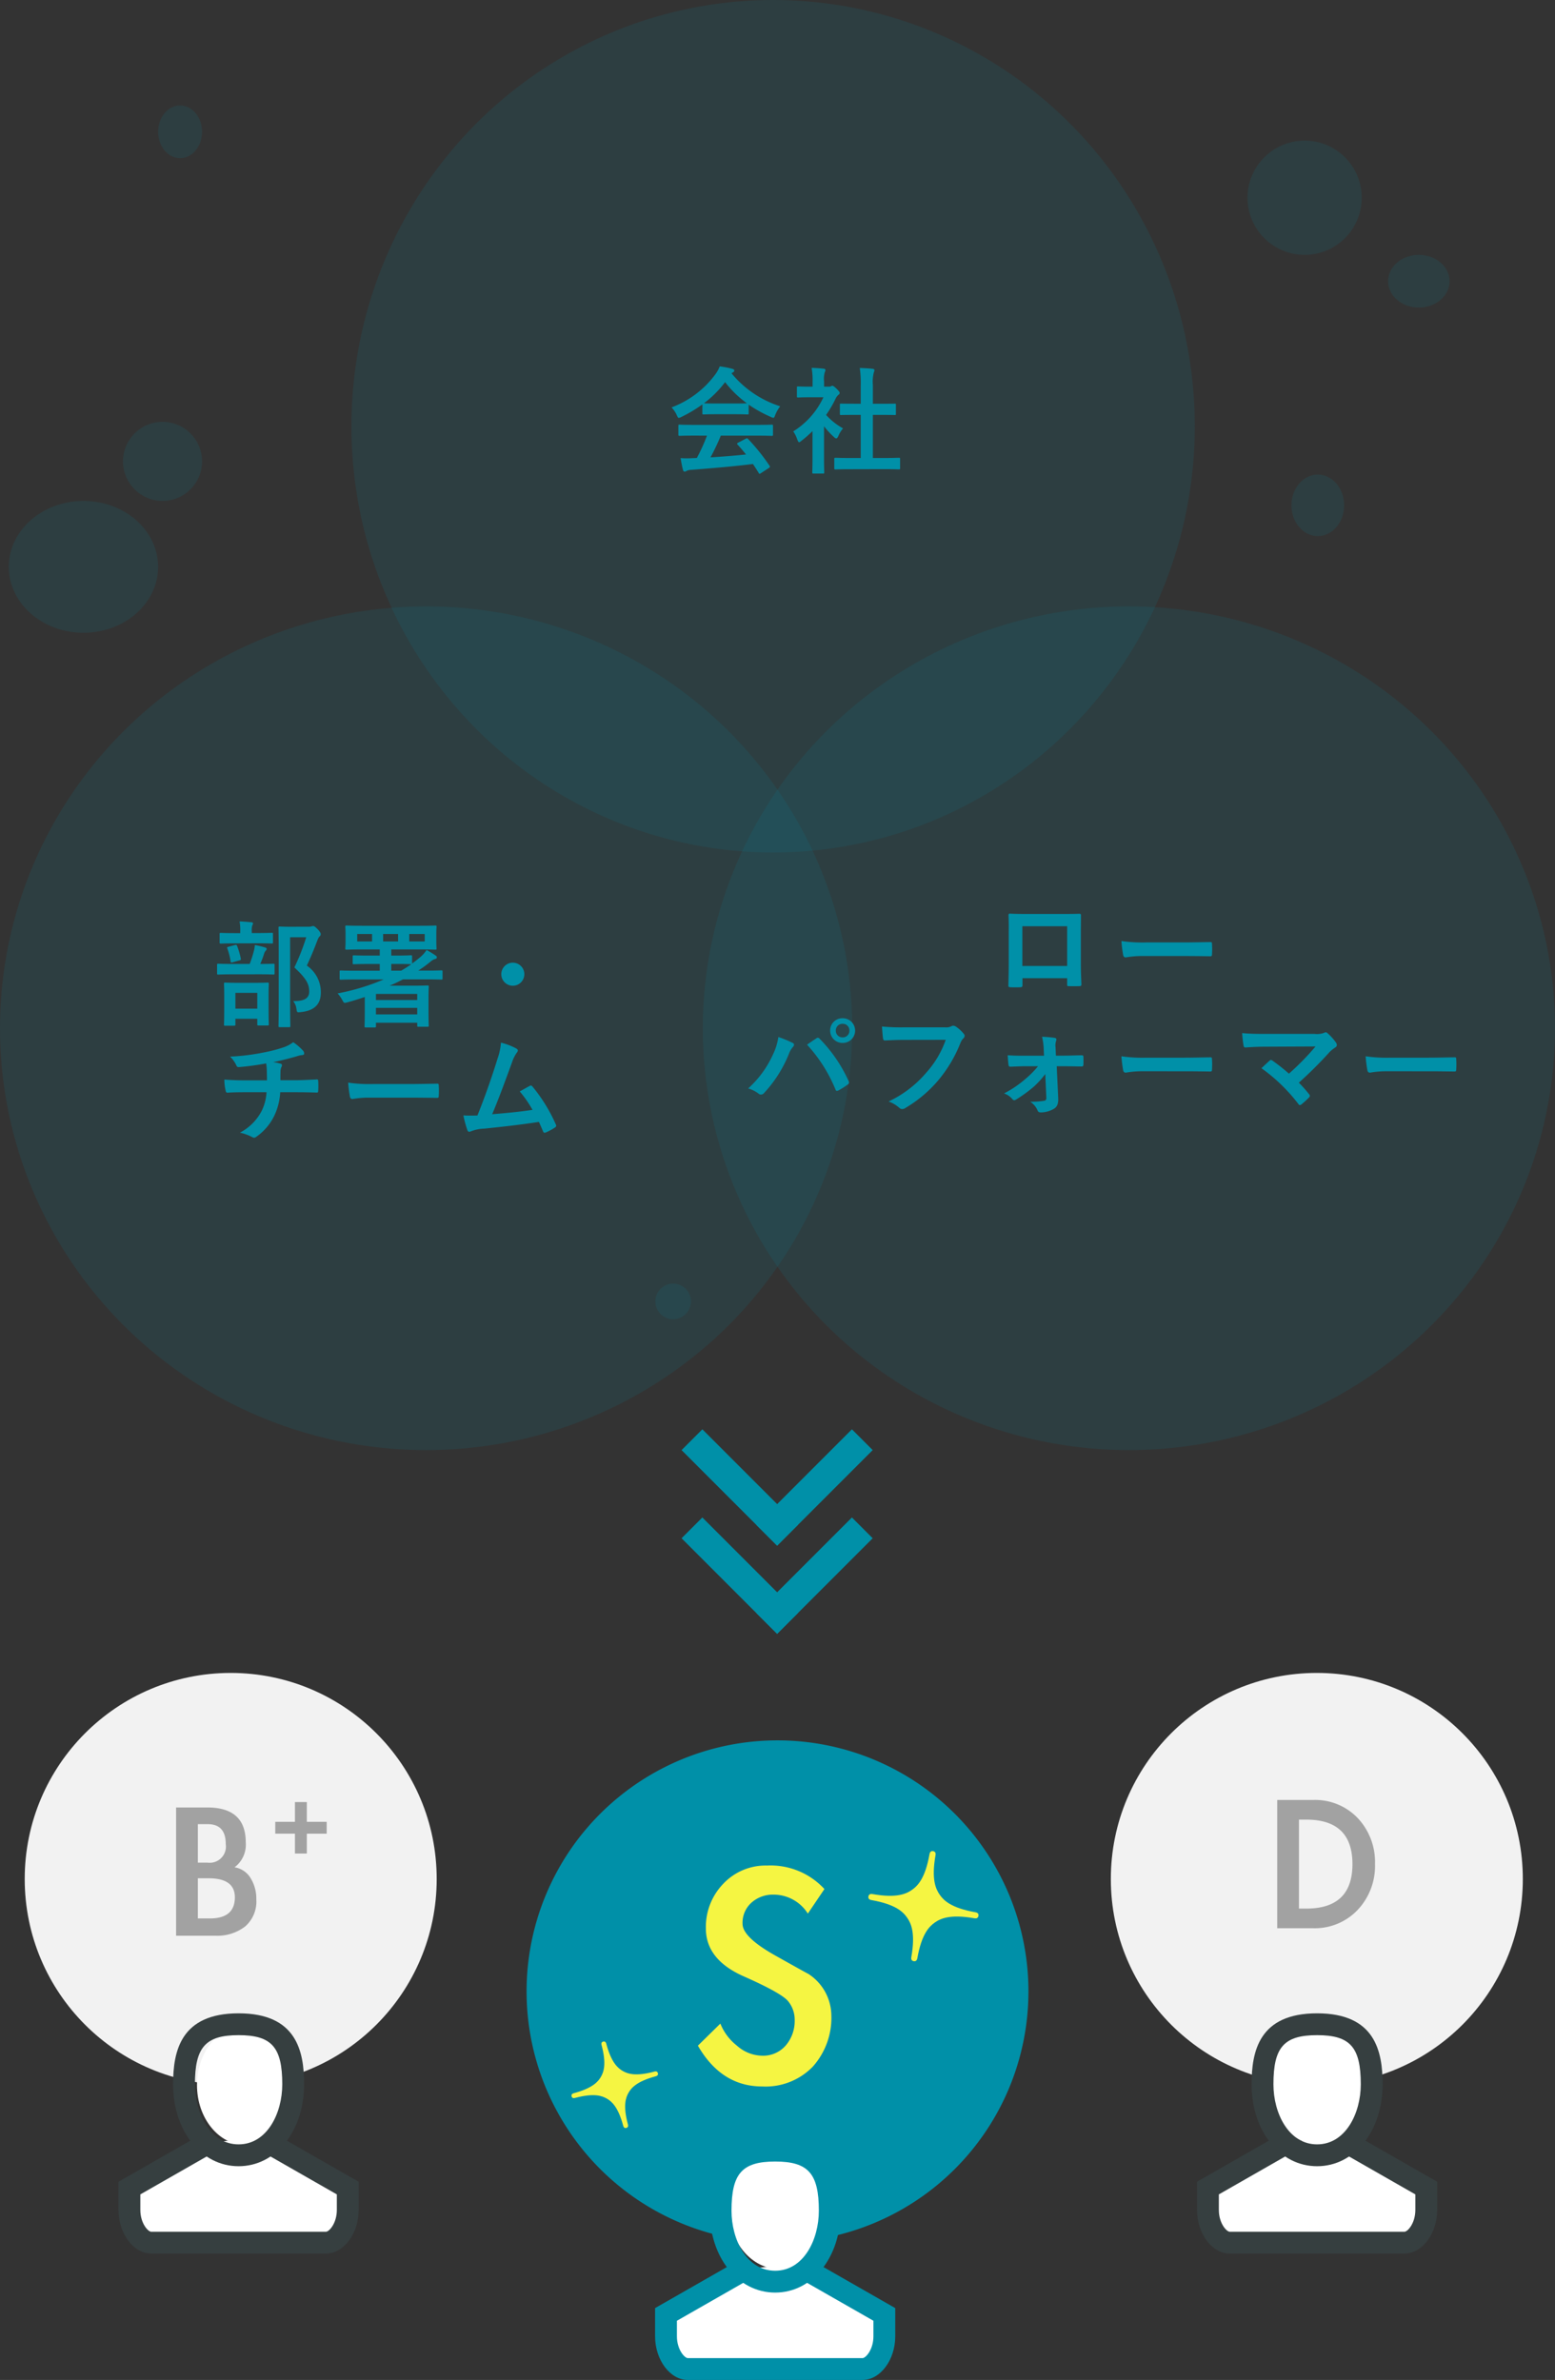 <svg xmlns="http://www.w3.org/2000/svg" viewBox="0 0 161.974 247.815"><rect x="0" y="0" width="161.974" height="247.815" fill="#333333" stroke="none"/><g transform="translate(-4564.902 -4618)"><ellipse cx="44.383" cy="43.925" rx="44.383" ry="43.925" transform="translate(4564.902 4681.143)" fill="#0090a8" opacity=".124"/><ellipse cx="43.925" cy="44.383" rx="43.925" ry="44.383" transform="translate(4601.507 4618)" fill="#0090a8" opacity=".124"/><ellipse cx="44.383" cy="43.925" rx="44.383" ry="43.925" transform="translate(4638.111 4681.143)" fill="#0090a8" opacity=".124"/><ellipse cx="2.745" cy="3.203" rx="2.745" ry="3.203" transform="translate(4699.423 4667.416)" fill="#0090a8" opacity=".124"/><circle cx="1.853" cy="1.853" r="1.853" transform="rotate(14.98 -15752.151 19997.641)" fill="#0090a8" opacity=".124"/><ellipse cx="3.203" cy="2.745" rx="3.203" ry="2.745" transform="translate(4709.489 4644.538)" fill="#0090a8" opacity=".124"/><circle cx="5.948" cy="5.948" r="5.948" transform="translate(4694.848 4632.642)" fill="#0090a8" opacity=".124"/><circle cx="4.118" cy="4.118" r="4.118" transform="translate(4577.714 4661.925)" fill="#0090a8" opacity=".124"/><ellipse cx="2.288" cy="2.745" rx="2.288" ry="2.745" transform="translate(4581.375 4628.981)" fill="#0090a8" opacity=".124"/><ellipse cx="7.778" cy="6.863" rx="7.778" ry="6.863" transform="translate(4565.817 4670.161)" fill="#0090a8" opacity=".124"/><path d="M4638.543 4663.362a19.385 19.385 0 01-1.056 2.328c-.132 0-.264.012-.384.012a9.514 9.514 0 01-1.308 0c.072.42.144.84.252 1.236.024.108.084.168.168.168a.3.3 0 00.2-.072 1.065 1.065 0 01.436-.108c2.04-.156 4.488-.36 6.48-.612.192.288.4.6.6.936.036.06.06.084.1.084s.068-.024.14-.072l.828-.54c.12-.084.12-.132.06-.228a21.177 21.177 0 00-2.232-2.784c-.084-.084-.12-.1-.252-.024l-.768.4c-.144.072-.156.12-.072.216.324.348.6.684.876 1.02-1.14.12-2.448.228-3.7.3a22.467 22.467 0 001.072-2.26h3.708c1.128 0 1.512.024 1.584.024.132 0 .144-.012.144-.132v-.904c0-.12-.012-.132-.144-.132-.072 0-.456.024-1.584.024h-6.4c-1.128 0-1.512-.024-1.584-.024-.132 0-.144.012-.144.132v.9c0 .12.012.132.144.132.072 0 .456-.024 1.584-.024zm-.48-2.34c0 .12.012.132.132.132.072 0 .4-.024 1.356-.024h1.848c.96 0 1.284.024 1.356.024.12 0 .132-.012.132-.132v-.888a13.221 13.221 0 002.292 1.272.825.825 0 00.276.1c.084 0 .12-.084.2-.3a3.564 3.564 0 01.516-.9 10.806 10.806 0 01-5.072-3.436 1.021 1.021 0 01.168-.108.2.2 0 00.12-.192c0-.084-.072-.132-.216-.168a9.2 9.2 0 00-1.3-.252 3.579 3.579 0 01-.42.78 10.016 10.016 0 01-4.6 3.492 2.806 2.806 0 01.54.792c.1.216.132.3.216.3a.786.786 0 00.288-.108 14.035 14.035 0 002.172-1.3zm1.488-1.008c-.876 0-1.212-.012-1.32-.024a11.2 11.2 0 002.2-2.2 10.934 10.934 0 002.268 2.2c-.132.012-.492.024-1.3.024zm17.364 6.836c1.14 0 1.524.024 1.6.024.132 0 .144-.012.144-.132v-.944c0-.12-.012-.132-.144-.132-.072 0-.456.024-1.6.024h-1.092v-4.488h.756c1.068 0 1.44.012 1.512.012.12 0 .132 0 .132-.12v-.944c0-.12-.012-.12-.132-.12-.072 0-.444.012-1.512.012h-.756v-1.948a3.919 3.919 0 01.1-1.32.487.487 0 00.06-.252c0-.06-.084-.108-.192-.12-.42-.048-.876-.072-1.332-.084a10.858 10.858 0 01.1 1.812v1.908h-.54c-1.068 0-1.44-.012-1.512-.012-.108 0-.12 0-.12.12v.948c0 .12.012.12.12.12.072 0 .444-.012 1.512-.012h.54v4.488h-1.016c-1.14 0-1.536-.024-1.608-.024-.12 0-.132.012-.132.132v.952c0 .12.012.132.132.132.072 0 .468-.024 1.608-.024zm-7.38-1.088c0 .888-.024 1.344-.024 1.416 0 .12.012.132.144.132h.96c.132 0 .144-.012.144-.132 0-.06-.024-.528-.024-1.416v-3.372a8.957 8.957 0 001.032 1.116c.108.1.18.144.24.144.084 0 .144-.084.228-.264a2.878 2.878 0 01.48-.78 6.839 6.839 0 01-1.764-1.4 12.128 12.128 0 001.02-1.756 1.217 1.217 0 01.276-.348.234.234 0 00.12-.192c0-.084-.1-.2-.324-.432-.252-.24-.372-.312-.444-.312a.356.356 0 00-.132.048.4.4 0 01-.228.048h-.5v-.54a2.545 2.545 0 01.072-.96.563.563 0 00.072-.252c0-.048-.072-.108-.192-.12a13.9 13.9 0 00-1.248-.084 7.4 7.4 0 01.1 1.464v.492h-.228c-.912 0-1.2-.024-1.272-.024-.12 0-.132.012-.132.132v.888c0 .12.012.132.132.132.072 0 .36-.024 1.272-.024h1.356a8.288 8.288 0 01-3.14 3.552 3.313 3.313 0 01.42.852c.072.18.12.276.192.276s.132-.06.252-.156a12.538 12.538 0 001.14-1zm-54.413 48.739c-.672 0-1-.024-1.068-.024-.132 0-.144.012-.144.132 0 .084.024.888.024 2.532v5.18c0 1.632-.024 2.424-.024 2.5 0 .12.012.132.144.132h.96c.12 0 .132-.012.132-.132 0-.06-.024-.9-.024-2.508v-6.72h1.68a23.457 23.457 0 01-1.236 3.144c1.272 1.172 1.544 1.764 1.544 2.516 0 .708-.54 1.008-1.668.984a1.615 1.615 0 01.336.792c.06.4.06.4.432.36 1.4-.132 2.112-.792 2.112-2.04a3.366 3.366 0 00-1.46-2.808c.408-.864.744-1.68 1.092-2.6.108-.276.168-.384.252-.444a.292.292 0 00.104-.22c0-.1-.036-.2-.288-.492-.312-.312-.408-.36-.5-.36a.532.532 0 00-.18.036.825.825 0 01-.3.036zm-5.832 10.3c.12 0 .132-.012.132-.12v-.6h2.28v.556c0 .132.012.144.132.144h.924c.132 0 .144-.012.144-.144 0-.072-.024-.372-.024-2.016v-1c0-.768.024-1.1.024-1.176 0-.12-.012-.132-.144-.132-.072 0-.4.024-1.332.024h-1.728c-.936 0-1.248-.024-1.332-.024-.12 0-.132.012-.132.132 0 .084.024.408.024 1.344v.864c0 1.648-.024 1.948-.024 2.032 0 .108.012.12.132.12zm.132-3.42h2.28v1.648h-2.28zm2.424-1.932c1.08 0 1.452.024 1.524.024.12 0 .132-.012.132-.132v-.86c0-.12-.012-.132-.132-.132-.072 0-.42.024-1.356.024a10.816 10.816 0 00.408-1.1.785.785 0 01.156-.276.271.271 0 00.1-.192c0-.084-.072-.12-.18-.156a10.134 10.134 0 00-1.048-.248 3.491 3.491 0 01-.1.6 11.751 11.751 0 01-.44 1.372h-1.74c-1.092 0-1.464-.024-1.536-.024-.108 0-.12.012-.12.132v.864c0 .12.012.132.12.132.072 0 .444-.024 1.536-.024zm-.108-3.228c1.044 0 1.392.024 1.464.024.12 0 .132-.012.132-.132v-.84c0-.132-.012-.144-.132-.144-.072 0-.42.024-1.464.024h-.612v-.2a1.721 1.721 0 01.048-.576.526.526 0 00.084-.24c0-.048-.072-.1-.192-.108-.408-.036-.78-.072-1.212-.084a4.629 4.629 0 01.072 1v.216h-.54c-1.056 0-1.4-.024-1.476-.024-.12 0-.132.012-.132.144v.84c0 .12.012.132.132.132.072 0 .42-.024 1.476-.024zm-1.896 1.78c.144-.048.168-.048.144-.18a7.776 7.776 0 00-.384-1.32c-.048-.12-.084-.132-.228-.1l-.66.18c-.156.048-.18.048-.132.18a6.649 6.649 0 01.336 1.32c.024.144.036.168.216.12zm13.056 5.028c0 1.428-.024 1.752-.024 1.824 0 .12.012.132.144.132h.9c.132 0 .144-.012.144-.132v-.36h4.3v.276c0 .132.012.144.144.144h.924c.12 0 .132-.012.132-.144 0-.072-.024-.36-.024-1.8v-.924c0-.9.024-1.212.024-1.3 0-.12-.012-.132-.132-.132-.084 0-.576.024-1.56.024h-2.392c.492-.2.96-.432 1.4-.66h2.5c1.056.004 1.432.024 1.5.024.108 0 .12-.012.12-.132v-.708c0-.108-.012-.12-.12-.12-.072 0-.444.024-1.5.024h-.912a12.806 12.806 0 001.272-.924 1.31 1.31 0 01.5-.288c.108-.024.168-.072.168-.168s-.048-.132-.168-.216a10.269 10.269 0 00-.9-.552 3.378 3.378 0 01-.744.816c-.24.2-.5.408-.78.6a.13.13 0 00.012-.072v-.66c0-.12-.012-.132-.144-.132-.072.004-.428.032-1.532.032h-.492v-.64h2.94c1.152 0 1.56.024 1.644.024.12 0 .132-.012.132-.132 0-.06-.024-.264-.024-.768v-.7c0-.5.024-.708.024-.78 0-.12-.012-.132-.132-.132-.084 0-.492.024-1.644.024h-5.964c-1.152 0-1.548-.024-1.62-.024-.132 0-.144.012-.144.132 0 .084.024.276.024.78v.7c0 .5-.024.708-.024.768 0 .12.012.132.144.132.072 0 .468-.024 1.62-.024h1.824v.64h-1.14c-1.092 0-1.476-.024-1.548-.024-.12 0-.132.012-.132.132v.66c0 .12.012.132.132.132.072 0 .456-.024 1.548-.024h1.14v.7h-2.548c-1.068 0-1.428-.024-1.5-.024-.12 0-.132.012-.132.12v.708c0 .12.012.132.132.132.072 0 .432-.024 1.5-.024h2.956a23.287 23.287 0 01-4.8 1.452 3.331 3.331 0 01.48.672c.192.348.192.348.552.252a28.51 28.51 0 001.8-.552zm1.164.6v-.684h4.3v.684zm4.3-2.136v.636h-4.3v-.636zm.78-5.46h-1.612v-.78h1.608zm-2.772 0h-1.56v-.78h1.556zm-4.26 0v-.78h1.548v.78zm5.636 2.368c-.336.24-.684.456-1.056.672h-1.032v-.7h.492c1.1 0 1.464.024 1.536.024zm10.572-.16a1.2 1.2 0 00-1.2 1.2 1.2 1.2 0 001.2 1.2 1.2 1.2 0 001.2-1.2 1.2 1.2 0 00-1.2-1.2zm-27.72 12.252c-.588 0-1.476-.012-2.328-.084a5.305 5.305 0 00.12 1.092c.036.192.072.288.228.276.588-.048 1.476-.048 1.908-.048h2.136a4.95 4.95 0 01-.528 1.992 5.316 5.316 0 01-2.244 2.22 4.945 4.945 0 011.272.456.456.456 0 00.216.072.373.373 0 00.2-.084 5.709 5.709 0 001.912-2.244 6.512 6.512 0 00.6-2.412h1.476c.876 0 1.572.012 2.328.036.144 0 .144-.048.156-.216a8.533 8.533 0 000-.96c-.012-.132-.012-.192-.132-.192-.54.024-1.56.084-2.316.084h-1.492c0-.408 0-.684.012-.948a1.156 1.156 0 01.084-.408.6.6 0 00.072-.2.178.178 0 00-.156-.168 3.557 3.557 0 00-.78-.156c.708-.144 1.44-.324 2.172-.528.252-.06.5-.168.756-.2.192-.012.312-.036.312-.168a.467.467 0 00-.152-.344 5.834 5.834 0 00-.984-.84 3.438 3.438 0 01-1.032.54 14.914 14.914 0 01-1.98.516 22.677 22.677 0 01-3.564.444 3.255 3.255 0 01.612.828c.048.132.12.288.3.264a27.2 27.2 0 002.844-.384c.036.24.048.4.06.552.012.348.024.828.024 1.212zm17.112 1.8c.888 0 1.776.012 2.676.024.168.012.216-.036.216-.18a8.845 8.845 0 000-1.128c0-.144-.036-.18-.216-.168-.924.012-1.848.036-2.76.036h-3.864a15.417 15.417 0 01-2.592-.144 13.024 13.024 0 00.18 1.452c.036.18.132.252.276.252a9.6 9.6 0 011.764-.144zm9.372-5.724a6.4 6.4 0 01-.348 1.644 77.986 77.986 0 01-2.1 5.94c-.48.012-.984.024-1.464-.012a11.18 11.18 0 00.42 1.548c.06.168.192.192.348.12a4.04 4.04 0 011.4-.288c1.956-.2 3.78-.408 5.7-.7.144.312.276.624.42.96.036.108.1.168.168.168a.32.32 0 00.144-.036 6.043 6.043 0 00.912-.492c.108-.06.156-.132.156-.2a.291.291 0 00-.048-.156 16.875 16.875 0 00-2.42-3.924c-.084-.1-.156-.144-.288-.072-.336.18-.684.384-1.044.576a11.962 11.962 0 011.332 1.92c-1.344.2-2.352.3-4.2.456.756-1.8 1.392-3.564 2.064-5.4a3.856 3.856 0 01.492-1 .4.4 0 00.12-.24c0-.072-.06-.132-.144-.192a6.515 6.515 0 00-1.62-.62zm58.979-6.713v.636c0 .168.012.192.156.192.36.012.744.012 1.1 0 .168 0 .228-.036.228-.2-.024-.648-.06-1.236-.06-2.28v-2.876c0-.708.012-1.356.012-1.944.012-.18-.024-.24-.156-.24-.564.024-1.476.024-2.256.024h-2.852c-.8 0-1.512 0-2.148-.036-.084 0-.132.048-.132.168.036.7.024 1.344.024 1.992v2.94c0 .912-.024 1.764-.036 2.388-.012.144.048.168.252.18.3.012.648.012.948 0 .216-.012.264-.036.264-.24v-.704zm0-1.272h-4.668v-4.14h4.668zm12.192-1.036c.888 0 1.776.012 2.676.024.168.012.216-.036.216-.18a8.845 8.845 0 000-1.128c0-.144-.036-.18-.216-.168-.924.012-1.848.036-2.76.036h-3.864a15.417 15.417 0 01-2.592-.144 13.024 13.024 0 00.18 1.452c.036.18.132.252.276.252a9.6 9.6 0 011.764-.144zm-45.42 13.788a3.329 3.329 0 011.06.52.4.4 0 00.276.12.452.452 0 00.336-.18 13.222 13.222 0 002.564-4.04 2.3 2.3 0 01.42-.732.356.356 0 00.12-.24.206.206 0 00-.144-.192 11.861 11.861 0 00-1.488-.612 6 6 0 01-.54 1.776 10.629 10.629 0 01-2.604 3.58zm6.132-4.56a15.691 15.691 0 012.964 4.668c.048.156.132.18.288.108a7.255 7.255 0 001-.636.232.232 0 00.12-.192.3.3 0 00-.048-.168 15.082 15.082 0 00-3.016-4.4.245.245 0 00-.18-.1.286.286 0 00-.168.072c-.204.128-.532.36-.96.648zm3.708-2.748a1.266 1.266 0 00-1.3 1.284 1.28 1.28 0 001.3 1.284 1.28 1.28 0 001.3-1.284 1.28 1.28 0 00-1.3-1.284zm0 .576a.687.687 0 01.708.708.687.687 0 01-.708.708.687.687 0 01-.708-.708.687.687 0 01.708-.708zm10.74 1.668a10.1 10.1 0 01-2.028 3.42 11.6 11.6 0 01-3.924 3 3.568 3.568 0 011.116.66.421.421 0 00.3.132.581.581 0 00.324-.108 13.456 13.456 0 003.408-2.856 14.131 14.131 0 002.328-3.9 1.445 1.445 0 01.276-.464.409.409 0 00.168-.3.3.3 0 00-.084-.2 3.693 3.693 0 00-.876-.792.587.587 0 00-.228-.06.339.339 0 00-.18.048 1.148 1.148 0 01-.66.12h-4.284a21 21 0 01-2.3-.084c.024.348.072.972.108 1.212.024.168.072.252.228.24.516-.024 1.2-.06 1.98-.06zm10.48 6.06a.259.259 0 01-.24.288 8.628 8.628 0 01-1.44.1 2 2 0 01.768.912c.06.144.144.2.348.2a2.734 2.734 0 001.32-.36c.336-.192.5-.48.48-1.1l-.156-3.348h.792c.708 0 1.332.024 1.788.024a.165.165 0 00.2-.168 9.805 9.805 0 000-.84c0-.12-.06-.168-.2-.156-.5 0-1.224.036-1.824.036h-.84l-.036-.852a1.557 1.557 0 01.06-.7c.06-.144.024-.276-.156-.3a11.706 11.706 0 00-1.312-.112 6.313 6.313 0 01.168 1.18l.036.792h-2.04c-.588 0-1.008 0-1.74-.048.024.42.048.732.084 1 .012.132.084.2.18.192.516-.012 1.008-.048 1.512-.048h1.38a9.619 9.619 0 01-1.308 1.32 11.16 11.16 0 01-2.232 1.512 1.919 1.919 0 01.864.588.268.268 0 00.192.12.418.418 0 00.2-.072 14.52 14.52 0 001.84-1.336 9.333 9.333 0 001.2-1.32zm14.36-2.784c.888 0 1.776.012 2.676.024.168.012.216-.036.216-.18a8.845 8.845 0 000-1.128c0-.144-.036-.18-.216-.168-.924.012-1.848.036-2.76.036h-3.864a15.417 15.417 0 01-2.592-.144 13.024 13.024 0 00.18 1.452c.036.18.132.252.276.252a9.6 9.6 0 011.764-.144zm8.652-3.892c-.828 0-1.8 0-2.616-.084a11.054 11.054 0 00.144 1.284c.024.144.06.216.216.216a26.93 26.93 0 012.232-.084l5.052-.024a26.9 26.9 0 01-2.772 2.832 18.748 18.748 0 00-1.7-1.344.361.361 0 00-.168-.084.253.253 0 00-.132.06c-.216.192-.624.576-.864.8a17.988 17.988 0 013.852 3.732q.072.108.144.108a.32.32 0 00.156-.06 8.821 8.821 0 00.78-.708.289.289 0 00.108-.192.271.271 0 00-.084-.18 12.788 12.788 0 00-1.06-1.192 42.9 42.9 0 003.228-3.216 3.569 3.569 0 01.576-.456.3.3 0 00.156-.252.509.509 0 00-.1-.264 5.535 5.535 0 00-.864-.96.3.3 0 00-.2-.1.357.357 0 00-.168.06 2.207 2.207 0 01-1 .108zm16.788 3.892c.888 0 1.776.012 2.676.024.168.012.216-.036.216-.18a8.844 8.844 0 000-1.128c0-.144-.036-.18-.216-.168-.924.012-1.848.036-2.76.036h-3.864a15.417 15.417 0 01-2.592-.144 13.024 13.024 0 00.18 1.452c.036.18.132.252.276.252a9.6 9.6 0 011.764-.144zm-75.632 46.461l9.954 9.954-2.164 2.164-9.954-9.954z" fill="#0090a8"/><path fill="#0090a8" d="M4655.805 4778.173l-9.954 9.954-2.164-2.164 9.954-9.954zm-17.744-11.344l9.954 9.954-2.164 2.164-9.954-9.954z"/><path fill="#0090a8" d="M4655.805 4768.993l-9.954 9.954-2.164-2.164 9.954-9.954zm-9.915 30.225a26.138 26.138 0 11-26.138 26.138 26.138 26.138 0 0126.138-26.138z"/><path d="M4649.049 4817.256a4.219 4.219 0 00-3.564-1.976 3.353 3.353 0 00-2.3.828 2.809 2.809 0 00-.936 2.214q0 1.386 3.4 3.294t3.438 1.908a5.22 5.22 0 012.41 4.244 7.635 7.635 0 01-1.926 5.418 6.851 6.851 0 01-5.274 2.07q-4.248 0-6.7-4.248l2.34-2.3a5.515 5.515 0 001.728 2.3 4.035 4.035 0 002.596 1.044 3.111 3.111 0 002.5-1.08 3.92 3.92 0 00.918-2.628 3.03 3.03 0 00-.682-1.964q-.68-.844-4.626-2.59t-3.942-4.986a6.466 6.466 0 011.818-4.662 6.057 6.057 0 014.554-1.89 7.623 7.623 0 015.976 2.448z" fill="#f5f542"/><g transform="translate(4633.138 4840.798)"><path d="M8.952 13.512l-7.815 4.682 1.137 5.686h19.332l2.274-2.274-1.137-4.549-7.531-4.171z" fill="#fff"/><ellipse cx="5.295" cy="6.258" rx="5.295" ry="6.258" transform="translate(7.687 .963)" fill="#fff"/><path d="M12.509 15.92c-3.89 0-6.823-3.667-6.823-8.529C5.686 3.95 6.462 0 12.509 0s6.823 3.95 6.823 7.391c0 4.862-2.933 8.529-6.823 8.529zm0-13.646c-3.443 0-4.549 1.244-4.549 5.117 0 3.032 1.594 6.254 4.549 6.254s4.549-3.223 4.549-6.254c0-3.873-1.106-5.117-4.549-5.117z" fill="#0090a8"/><path d="M21.606 25.018H3.411C1.562 25.018 0 22.935 0 20.469v-2.934l8.533-4.876 1.128 1.974-7.387 4.221v1.615c0 1.392.8 2.274 1.137 2.274h18.194c.338 0 1.137-.882 1.137-2.274v-1.615l-7.387-4.221 1.128-1.974 8.533 4.876v2.934c.001 2.465-1.561 4.549-3.41 4.549z" fill="#0090a8"/></g><circle cx="21.457" cy="21.457" r="21.457" transform="translate(4567.476 4792.196)" fill="#f2f2f2"/><path d="M4583.246 4806.205h3.254q4 0 4 3.63a2.943 2.943 0 01-1.166 2.6 2.367 2.367 0 011.666 1.118 4.034 4.034 0 01.6 2.222 3.429 3.429 0 01-1.171 2.827 4.747 4.747 0 01-3.091.957h-4.092zm2.266 11.554h1.254q2.6 0 2.6-2.2 0-1.98-2.728-1.98h-1.126zm0-5.808h1.012a1.692 1.692 0 001.892-1.94q0-2.068-1.87-2.068h-1.034zm11.352-6.308v2.056h2.067v1.235h-2.067v2.065h-1.24v-2.067h-2.049v-1.233h2.049v-2.056z" fill="#a2a2a2"/><path d="M4586.198 4841.152l-7.815 4.682 1.137 5.686h19.332l2.274-2.274-1.137-4.549-7.531-4.171z" fill="#fff"/><ellipse cx="5.072" cy="6.242" rx="5.072" ry="6.242" transform="translate(4585.421 4828.868)" fill="#fff"/><path d="M4589.755 4843.56c-3.89 0-6.823-3.667-6.823-8.529 0-3.441.776-7.391 6.823-7.391s6.823 3.95 6.823 7.391c0 4.862-2.933 8.529-6.823 8.529zm0-13.646c-3.443 0-4.549 1.244-4.549 5.117 0 3.032 1.594 6.254 4.549 6.254s4.549-3.223 4.549-6.254c0-3.873-1.106-5.117-4.549-5.117z" fill="#363f40"/><path d="M4598.852 4852.658h-18.195c-1.849 0-3.411-2.083-3.411-4.549v-2.934l8.533-4.876 1.128 1.974-7.387 4.221v1.615c0 1.392.8 2.274 1.137 2.274h18.194c.338 0 1.137-.882 1.137-2.274v-1.615l-7.387-4.221 1.128-1.974 8.533 4.876v2.934c.001 2.465-1.561 4.549-3.41 4.549z" fill="#363f40"/><circle cx="21.457" cy="21.457" r="21.457" transform="translate(4680.61 4792.196)" fill="#f2f2f2"/><path d="M4697.941 4805.425h3.74a6.12 6.12 0 014.653 1.892 6.664 6.664 0 011.793 4.774 6.657 6.657 0 01-1.815 4.788 6.147 6.147 0 01-4.653 1.9h-3.718zm2.266 11.308h.77q4.8 0 4.8-4.631t-4.8-4.631h-.77z" fill="#a2a2a2"/><path d="M4698.539 4841.152l-7.815 4.682 1.137 5.686h19.332l2.274-2.274-1.137-4.549-7.531-4.171z" fill="#fff"/><ellipse cx="5.462" cy="6.242" rx="5.462" ry="6.242" transform="translate(4696.995 4828.868)" fill="#fff"/><path d="M4702.096 4843.56c-3.89 0-6.823-3.667-6.823-8.529 0-3.441.776-7.391 6.823-7.391s6.823 3.95 6.823 7.391c0 4.862-2.933 8.529-6.823 8.529zm0-13.646c-3.443 0-4.549 1.244-4.549 5.117 0 3.032 1.594 6.254 4.549 6.254s4.549-3.223 4.549-6.254c0-3.873-1.106-5.117-4.549-5.117z" fill="#363f40"/><path d="M4711.193 4852.658h-18.195c-1.849 0-3.411-2.083-3.411-4.549v-2.934l8.533-4.876 1.128 1.974-7.387 4.221v1.615c0 1.392.8 2.274 1.137 2.274h18.194c.338 0 1.137-.882 1.137-2.274v-1.615l-7.387-4.221 1.128-1.974 8.533 4.876v2.934c.001 2.465-1.561 4.549-3.41 4.549z" fill="#363f40"/><path d="M4633.073 4833.705c-1.993.534-2.818.22-3.308-.064s-1.177-.84-1.712-2.835c-.02-.077-.086-.288-.324-.224s-.187.279-.167.355c.535 1.994.218 2.817-.064 3.31s-.842 1.178-2.835 1.713c-.076.02-.287.086-.223.324s.279.188.355.167c1.993-.534 2.818-.218 3.31.065s1.178.838 1.712 2.832c.02.076.088.287.323.224s.19-.28.169-.356c-.535-1.993-.218-2.818.064-3.309s.84-1.177 2.833-1.712c.076-.02.288-.084.224-.323s-.28-.188-.357-.167zm33.431-16.588c-2.542-.45-3.31-1.242-3.715-1.823s-.89-1.575-.44-4.117c.017-.099.055-.371-.248-.425s-.36.218-.378.314c-.449 2.543-1.244 3.307-1.824 3.716s-1.575.89-4.116.44c-.097-.016-.37-.055-.424.248s.217.36.314.377c2.541.45 3.308 1.244 3.715 1.825s.89 1.574.441 4.115c-.017.099-.052.372.248.425s.362-.217.379-.314c.449-2.542 1.243-3.308 1.823-3.715s1.573-.89 4.115-.441c.098.017.372.057.425-.248s-.218-.36-.315-.377z" fill="#f5f542"/></g></svg>